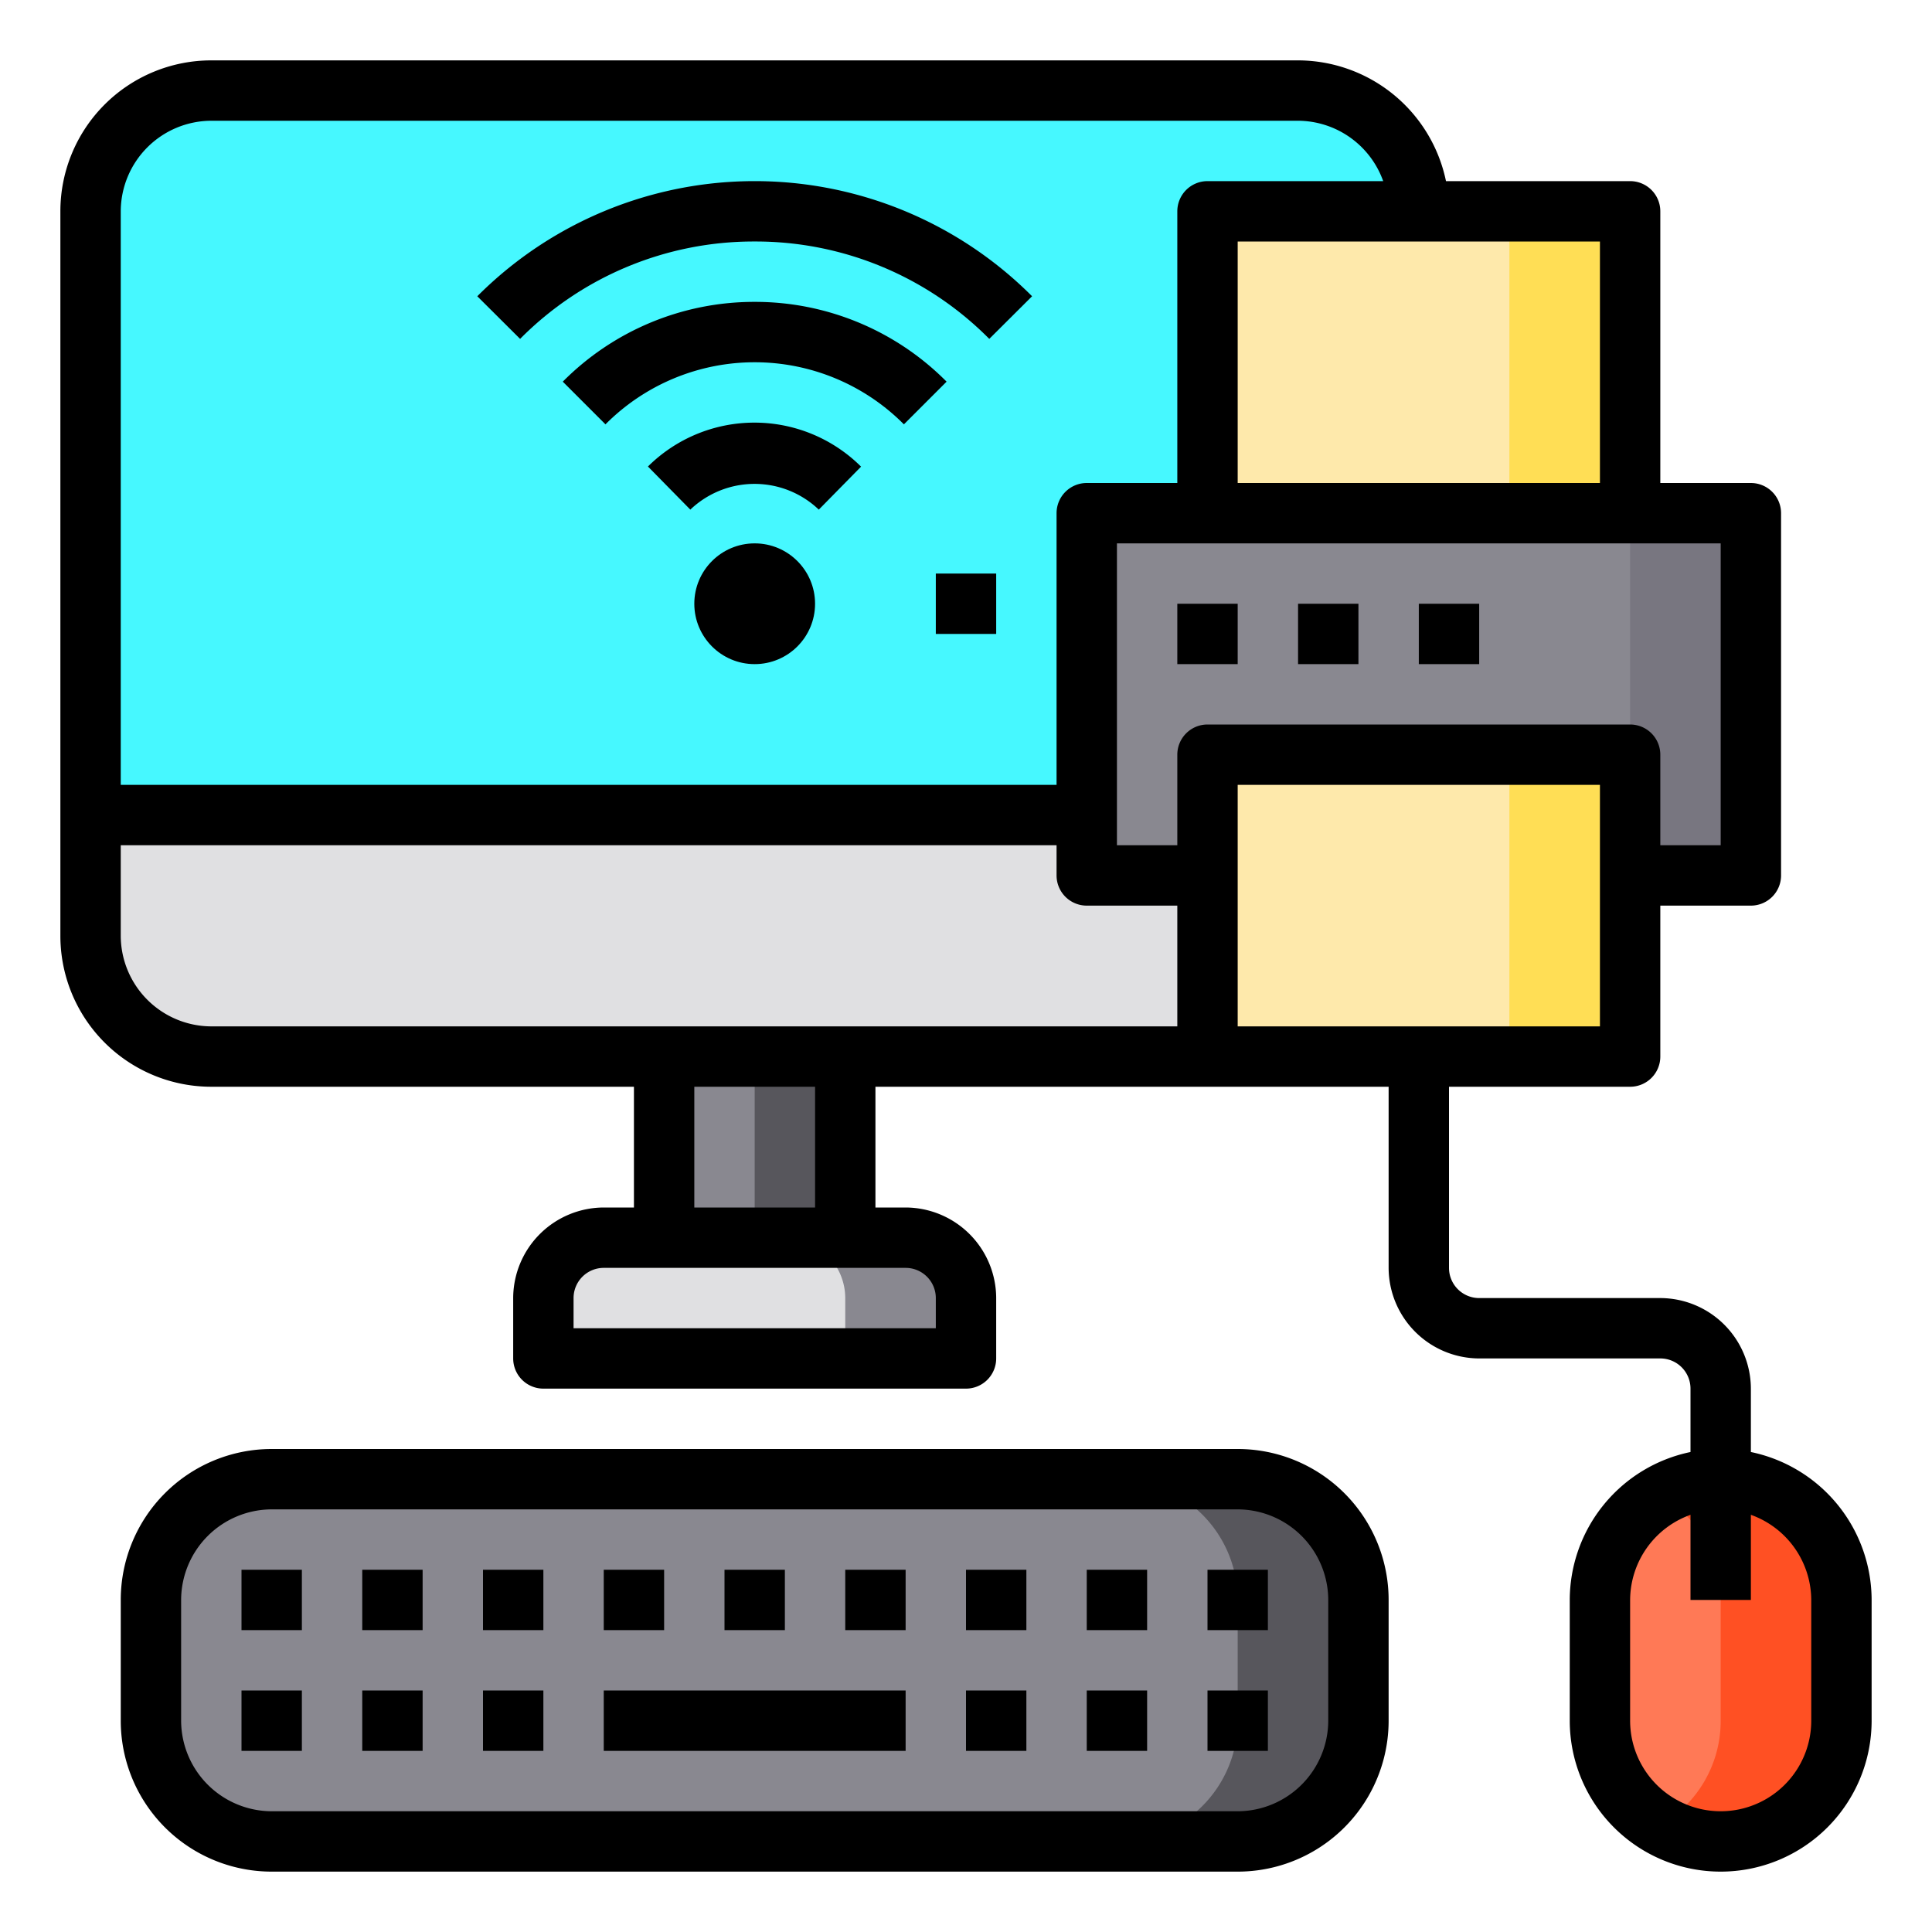 <svg height="512" viewBox="0 0 64 64" width="512" xmlns="http://www.w3.org/2000/svg"><g id="printer-wifi-computer-mouse-keyboard"><path d="m3 27v4a4 4 0 0 0 4 4h40v-8z" fill="#e0e0e2"/><path d="m43 3h-36a4 4 0 0 0 -4 4v20h44v-20a4 4 0 0 0 -4-4z" fill="#46f8ff"/><path d="m57 49a3.995 3.995 0 0 1 4 4v4a4 4 0 0 1 -8 0v-4a4 4 0 0 1 4-4z" fill="#ff7956"/><rect fill="#898890" height="12" rx="4" width="40" x="5" y="49"/><path d="m32 43v2h-14v-2a2.006 2.006 0 0 1 2-2h10a2.006 2.006 0 0 1 2 2z" fill="#e0e0e2"/><path d="m22 35h6v6h-6z" fill="#898890"/><path d="m61 53v4a3.994 3.994 0 0 1 -6 3.46 3.98 3.98 0 0 0 2-3.46v-4a4.025 4.025 0 0 0 -1.17-2.83 4.225 4.225 0 0 0 -.83-.63 3.995 3.995 0 0 1 6 3.46z" fill="#ff5023"/><path d="m45 53v4a4 4 0 0 1 -4 4h-4a4 4 0 0 0 4-4v-4a4 4 0 0 0 -4-4h4a4 4 0 0 1 4 4z" fill="#57565c"/><path d="m32 43v2h-4v-2a2.006 2.006 0 0 0 -2-2h4a2.006 2.006 0 0 1 2 2z" fill="#898890"/><path d="m25 35h3v6h-3z" fill="#57565c"/><path d="m36 17h22v12h-22z" fill="#898890"/><path d="m40 25h14v10h-14z" fill="#fee9ab"/><path d="m40 7h14v10h-14z" fill="#fee9ab"/><path d="m54 17h4v12h-4z" fill="#787680"/><path d="m50 7h4v10h-4z" fill="#ffde55"/><path d="m50 25h4v10h-4z" fill="#ffde55"/><path d="m25 10a8.931 8.931 0 0 0 -6.357 2.643l1.414 1.414a6.968 6.968 0 0 1 9.886 0l1.414-1.414a8.931 8.931 0 0 0 -6.357-2.643z"/><path d="m21.468 15.458 1.4 1.424a3.082 3.082 0 0 1 4.256 0l1.4-1.424a5.007 5.007 0 0 0 -7.064 0z"/><path d="m25 8a10.891 10.891 0 0 1 7.771 3.226l1.418-1.412a12.976 12.976 0 0 0 -18.378 0l1.418 1.412a10.891 10.891 0 0 1 7.771-3.226z"/><circle cx="25" cy="20" r="2"/><path d="m31 19h2v2h-2z"/><path d="m39 20h2v2h-2z"/><path d="m43 20h2v2h-2z"/><path d="m47 20h2v2h-2z"/><path d="m41 48h-32a5 5 0 0 0 -5 5v4a5 5 0 0 0 5 5h32a5 5 0 0 0 5-5v-4a5 5 0 0 0 -5-5zm3 9a3.009 3.009 0 0 1 -3 3h-32a3.009 3.009 0 0 1 -3-3v-4a3.009 3.009 0 0 1 3-3h32a3.009 3.009 0 0 1 3 3z"/><path d="m58 48.1v-2.1a3.009 3.009 0 0 0 -3-3h-6a1 1 0 0 1 -1-1v-6h6a1 1 0 0 0 1-1v-5h3a1 1 0 0 0 1-1v-12a1 1 0 0 0 -1-1h-3v-9a1 1 0 0 0 -1-1h-6.1a5.017 5.017 0 0 0 -4.9-4h-36a5 5 0 0 0 -5 5v24a5 5 0 0 0 5 5h14v4h-1a3.009 3.009 0 0 0 -3 3v2a1 1 0 0 0 1 1h14a1 1 0 0 0 1-1v-2a3.009 3.009 0 0 0 -3-3h-1v-4h17v6a3.009 3.009 0 0 0 3 3h6a1 1 0 0 1 1 1v2.1a5.017 5.017 0 0 0 -4 4.9v4a5 5 0 0 0 10 0v-4a5.017 5.017 0 0 0 -4-4.9zm-5-40.1v8h-12v-8zm-49-1a3.009 3.009 0 0 1 3-3h36a3.01 3.01 0 0 1 2.82 2h-5.82a1 1 0 0 0 -1 1v9h-3a1 1 0 0 0 -1 1v9h-31zm26 35a1 1 0 0 1 1 1v1h-12v-1a1 1 0 0 1 1-1zm-7-2v-4h4v4zm16-6h-32a3.009 3.009 0 0 1 -3-3v-3h31v1a1 1 0 0 0 1 1h3zm0-9v3h-2v-10h20v10h-2v-3a1 1 0 0 0 -1-1h-14a1 1 0 0 0 -1 1zm2 9v-8h12v8zm19 23a3 3 0 0 1 -6 0v-4a3.01 3.01 0 0 1 2-2.82v2.82h2v-2.82a3.01 3.01 0 0 1 2 2.82z"/><path d="m20 56h10v2h-10z"/><path d="m12 52h2v2h-2z"/><path d="m8 52h2v2h-2z"/><path d="m16 52h2v2h-2z"/><path d="m12 56h2v2h-2z"/><path d="m8 56h2v2h-2z"/><path d="m16 56h2v2h-2z"/><path d="m36 56h2v2h-2z"/><path d="m32 56h2v2h-2z"/><path d="m40 56h2v2h-2z"/><path d="m20 52h2v2h-2z"/><path d="m24 52h2v2h-2z"/><path d="m28 52h2v2h-2z"/><path d="m32 52h2v2h-2z"/><path d="m36 52h2v2h-2z"/><path d="m40 52h2v2h-2z"/></g></svg>